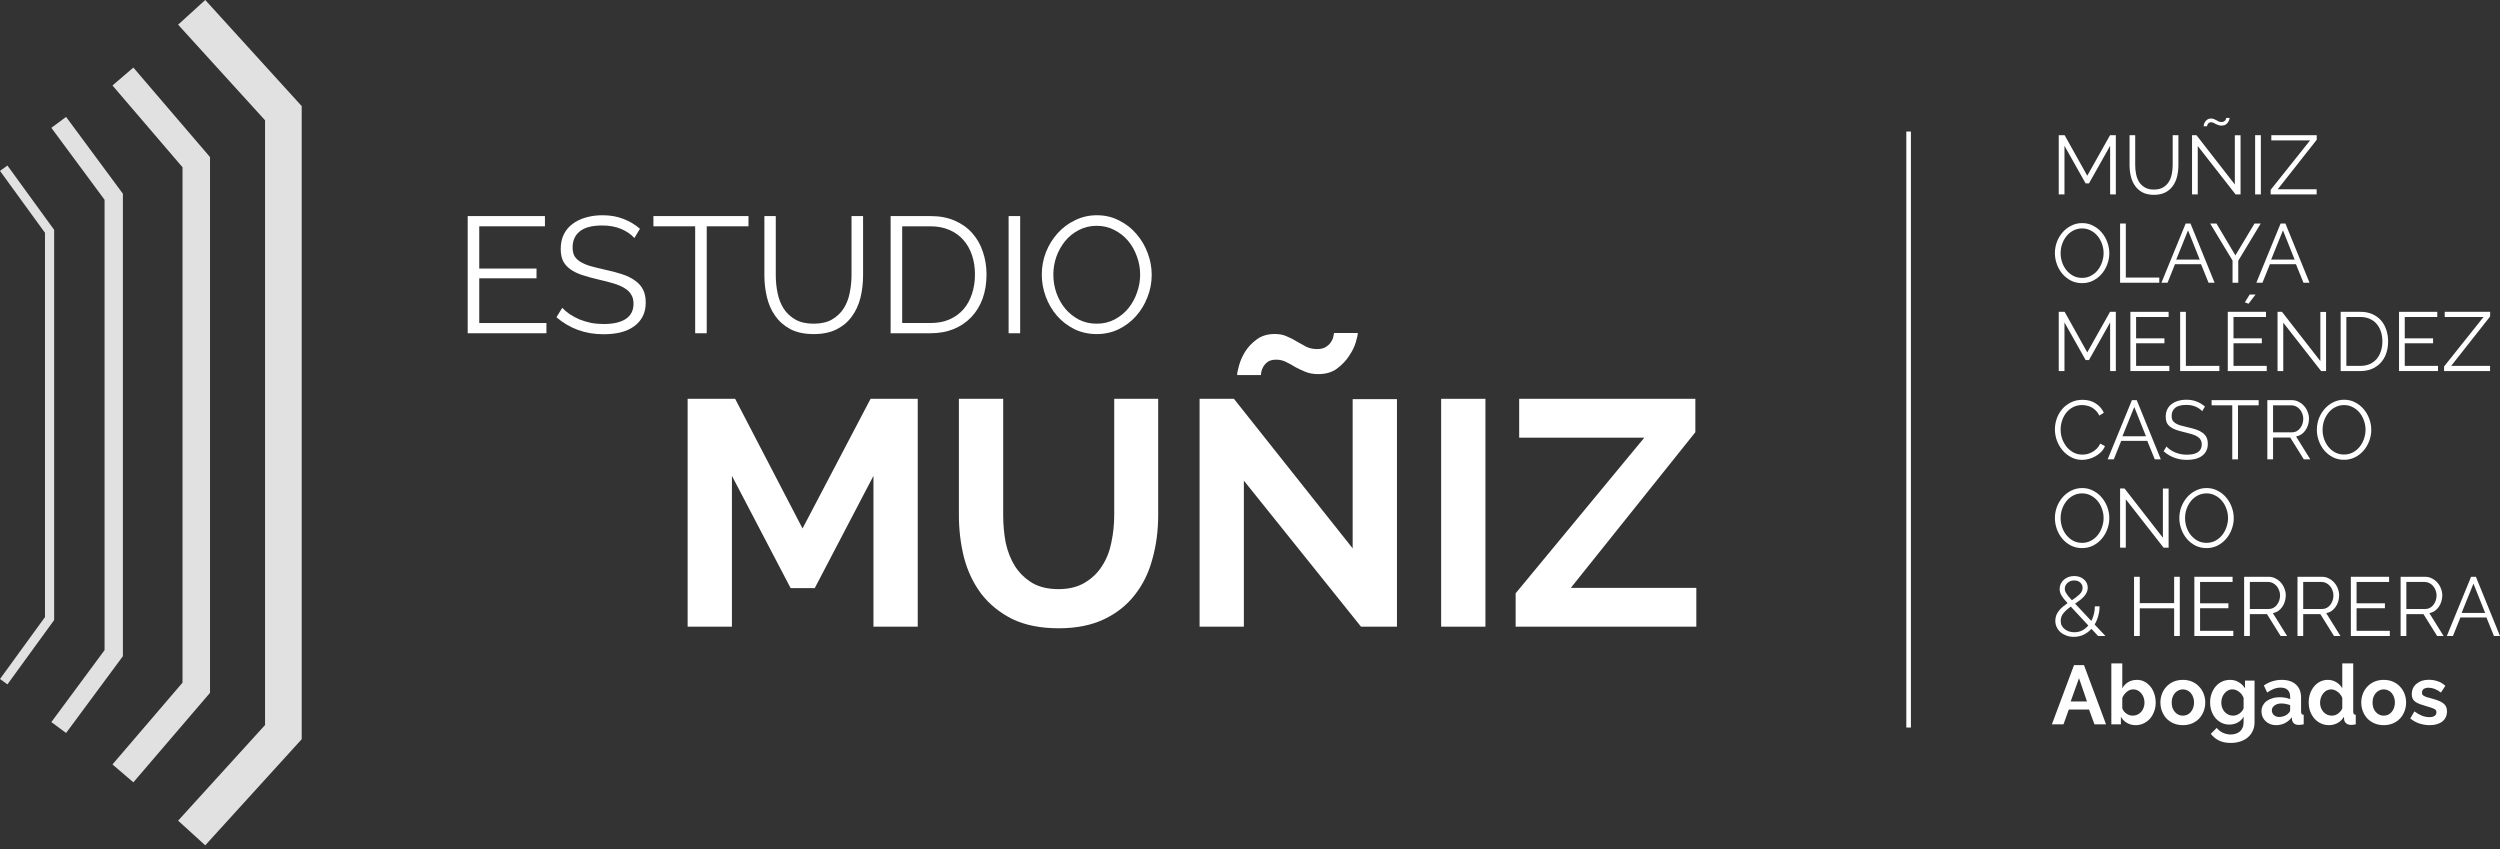 <svg width="212" height="72" viewBox="0 0 212 72" fill="none" xmlns="http://www.w3.org/2000/svg">
<rect x="0" y="0" width="212" height="72" fill="#333333" stroke="none"/>
<path d="M46.337 27.393V28.26H39.661V18.323H46.211V19.191H40.64V22.774H45.497V23.6H40.64V27.393H46.337Z" fill="white"/>
<path d="M53.793 20.185C53.513 19.867 53.139 19.611 52.673 19.415C52.206 19.219 51.675 19.121 51.078 19.121C50.2 19.121 49.561 19.289 49.16 19.625C48.759 19.951 48.558 20.399 48.558 20.968C48.558 21.267 48.609 21.514 48.712 21.71C48.824 21.897 48.992 22.06 49.216 22.2C49.44 22.34 49.724 22.461 50.07 22.564C50.424 22.667 50.84 22.769 51.315 22.872C51.847 22.984 52.323 23.11 52.743 23.25C53.172 23.39 53.536 23.567 53.835 23.782C54.133 23.987 54.362 24.239 54.52 24.537C54.679 24.836 54.758 25.209 54.758 25.657C54.758 26.114 54.67 26.511 54.492 26.847C54.315 27.183 54.068 27.463 53.751 27.686C53.434 27.91 53.056 28.078 52.617 28.19C52.178 28.293 51.698 28.344 51.175 28.344C49.636 28.344 48.306 27.864 47.187 26.903L47.676 26.105C47.854 26.292 48.064 26.469 48.306 26.637C48.558 26.805 48.834 26.954 49.132 27.085C49.44 27.206 49.767 27.304 50.112 27.379C50.457 27.444 50.821 27.477 51.203 27.477C51.996 27.477 52.612 27.337 53.051 27.057C53.499 26.767 53.723 26.334 53.723 25.755C53.723 25.447 53.657 25.191 53.527 24.985C53.406 24.771 53.219 24.589 52.967 24.439C52.715 24.281 52.402 24.145 52.029 24.034C51.656 23.922 51.222 23.81 50.728 23.698C50.205 23.576 49.748 23.45 49.356 23.32C48.964 23.189 48.633 23.026 48.362 22.83C48.092 22.634 47.886 22.401 47.746 22.13C47.616 21.85 47.55 21.51 47.55 21.108C47.55 20.651 47.635 20.245 47.802 19.891C47.98 19.527 48.227 19.228 48.544 18.995C48.861 18.752 49.235 18.57 49.664 18.449C50.093 18.319 50.569 18.253 51.092 18.253C51.754 18.253 52.342 18.356 52.855 18.561C53.377 18.757 53.849 19.037 54.269 19.401L53.793 20.185Z" fill="white"/>
<path d="M63.471 19.191H59.93V28.26H58.951V19.191H55.41V18.323H63.471V19.191Z" fill="white"/>
<path d="M68.991 27.449C69.616 27.449 70.134 27.332 70.544 27.099C70.964 26.856 71.295 26.544 71.538 26.161C71.79 25.769 71.963 25.326 72.056 24.831C72.158 24.337 72.21 23.838 72.21 23.334V18.323H73.189V23.334C73.189 24.006 73.115 24.645 72.966 25.251C72.816 25.848 72.574 26.375 72.238 26.833C71.911 27.29 71.482 27.654 70.95 27.924C70.418 28.195 69.77 28.33 69.005 28.33C68.221 28.33 67.558 28.19 67.017 27.91C66.485 27.621 66.056 27.243 65.73 26.777C65.403 26.31 65.17 25.778 65.03 25.181C64.89 24.584 64.82 23.968 64.82 23.334V18.323H65.786V23.334C65.786 23.856 65.837 24.365 65.94 24.859C66.042 25.354 66.215 25.792 66.457 26.175C66.709 26.558 67.041 26.865 67.451 27.099C67.862 27.332 68.375 27.449 68.991 27.449Z" fill="white"/>
<path d="M75.525 28.26V18.323H78.898C79.691 18.323 80.382 18.454 80.969 18.715C81.567 18.976 82.061 19.331 82.453 19.779C82.854 20.227 83.153 20.754 83.349 21.36C83.554 21.957 83.657 22.597 83.657 23.278C83.657 24.034 83.545 24.719 83.321 25.335C83.097 25.942 82.775 26.464 82.355 26.903C81.945 27.332 81.445 27.668 80.858 27.91C80.279 28.144 79.626 28.26 78.898 28.26H75.525ZM82.677 23.278C82.677 22.681 82.593 22.135 82.425 21.64C82.257 21.136 82.01 20.703 81.683 20.339C81.366 19.975 80.974 19.695 80.508 19.499C80.041 19.294 79.505 19.191 78.898 19.191H76.505V27.393H78.898C79.514 27.393 80.055 27.29 80.522 27.085C80.998 26.87 81.394 26.581 81.711 26.217C82.029 25.844 82.266 25.41 82.425 24.915C82.593 24.412 82.677 23.866 82.677 23.278Z" fill="white"/>
<path d="M85.53 28.26V18.323H86.51V28.26H85.53Z" fill="white"/>
<path d="M93.004 28.33C92.314 28.33 91.68 28.19 91.101 27.91C90.532 27.621 90.042 27.243 89.632 26.777C89.221 26.301 88.904 25.76 88.68 25.153C88.456 24.547 88.344 23.926 88.344 23.292C88.344 22.629 88.46 21.995 88.694 21.388C88.936 20.782 89.268 20.245 89.688 19.779C90.107 19.312 90.602 18.944 91.171 18.673C91.74 18.393 92.356 18.253 93.019 18.253C93.709 18.253 94.339 18.402 94.908 18.701C95.486 18.99 95.976 19.373 96.377 19.849C96.788 20.325 97.105 20.866 97.329 21.472C97.553 22.07 97.665 22.681 97.665 23.306C97.665 23.968 97.544 24.603 97.301 25.209C97.068 25.816 96.741 26.352 96.322 26.819C95.911 27.276 95.421 27.645 94.852 27.924C94.283 28.195 93.667 28.33 93.004 28.33ZM89.324 23.292C89.324 23.833 89.412 24.355 89.59 24.859C89.767 25.354 90.019 25.797 90.345 26.189C90.672 26.572 91.059 26.879 91.507 27.113C91.955 27.337 92.454 27.449 93.004 27.449C93.564 27.449 94.073 27.327 94.53 27.085C94.987 26.842 95.374 26.525 95.692 26.133C96.009 25.741 96.251 25.298 96.419 24.803C96.597 24.309 96.685 23.805 96.685 23.292C96.685 22.751 96.592 22.233 96.406 21.738C96.228 21.234 95.976 20.791 95.65 20.409C95.323 20.026 94.936 19.723 94.488 19.499C94.04 19.266 93.546 19.149 93.004 19.149C92.445 19.149 91.936 19.27 91.479 19.513C91.022 19.746 90.635 20.059 90.317 20.451C90 20.843 89.753 21.286 89.576 21.78C89.407 22.275 89.324 22.779 89.324 23.292Z" fill="white"/>
<path d="M178.939 16.486V12.363L177.145 15.553H176.861L175.067 12.363V16.486H174.582V11.464H175.081L176.999 14.902L178.932 11.464H179.423V16.486H178.939Z" fill="white"/>
<path d="M182.651 16.076C182.96 16.076 183.217 16.017 183.42 15.899C183.628 15.777 183.792 15.619 183.912 15.425C184.036 15.227 184.122 15.003 184.168 14.753C184.219 14.503 184.244 14.251 184.244 13.996V11.464H184.729V13.996C184.729 14.336 184.692 14.659 184.618 14.966C184.544 15.267 184.424 15.534 184.258 15.765C184.096 15.996 183.884 16.18 183.621 16.317C183.357 16.453 183.037 16.522 182.658 16.522C182.27 16.522 181.942 16.451 181.674 16.309C181.411 16.163 181.199 15.972 181.037 15.736C180.875 15.501 180.76 15.232 180.691 14.93C180.621 14.628 180.587 14.317 180.587 13.996V11.464H181.065V13.996C181.065 14.261 181.09 14.518 181.141 14.767C181.192 15.017 181.277 15.239 181.397 15.432C181.522 15.626 181.686 15.781 181.889 15.899C182.092 16.017 182.346 16.076 182.651 16.076Z" fill="white"/>
<path d="M186.37 12.384V16.486H185.885V11.464H186.259L189.514 15.645V11.471H189.999V16.486H189.577L186.37 12.384ZM188.392 10.651C188.286 10.651 188.194 10.637 188.115 10.608C188.041 10.58 187.97 10.549 187.9 10.516C187.836 10.479 187.771 10.446 187.707 10.417C187.647 10.384 187.58 10.368 187.506 10.368C187.427 10.368 187.365 10.384 187.319 10.417C187.277 10.45 187.242 10.488 187.215 10.53C187.192 10.568 187.175 10.606 187.166 10.644C187.162 10.677 187.159 10.698 187.159 10.707H186.868C186.868 10.684 186.875 10.637 186.889 10.566C186.908 10.49 186.94 10.415 186.986 10.339C187.032 10.264 187.097 10.198 187.18 10.142C187.263 10.08 187.369 10.05 187.499 10.05C187.596 10.05 187.679 10.066 187.748 10.099C187.822 10.127 187.891 10.16 187.956 10.198C188.021 10.236 188.085 10.271 188.15 10.304C188.219 10.332 188.298 10.347 188.385 10.347C188.473 10.347 188.542 10.33 188.593 10.297C188.649 10.264 188.69 10.226 188.718 10.184C188.746 10.142 188.762 10.104 188.766 10.071C188.776 10.033 188.78 10.009 188.78 10H189.071C189.071 10.024 189.062 10.071 189.043 10.142C189.025 10.212 188.99 10.285 188.939 10.361C188.893 10.436 188.824 10.505 188.732 10.566C188.644 10.623 188.531 10.651 188.392 10.651Z" fill="white"/>
<path d="M191.235 16.486V11.464H191.72V16.486H191.235Z" fill="white"/>
<path d="M192.552 16.097L195.897 11.903H192.607V11.464H196.458V11.853L193.154 16.048H196.451V16.486H192.552V16.097Z" fill="white"/>
<path d="M176.563 24.011C176.221 24.011 175.907 23.94 175.621 23.799C175.339 23.653 175.097 23.462 174.894 23.226C174.69 22.985 174.533 22.712 174.423 22.405C174.312 22.099 174.256 21.785 174.256 21.465C174.256 21.13 174.314 20.809 174.429 20.503C174.55 20.196 174.713 19.925 174.921 19.689C175.129 19.453 175.374 19.267 175.655 19.13C175.937 18.989 176.242 18.918 176.57 18.918C176.911 18.918 177.223 18.994 177.505 19.145C177.791 19.291 178.034 19.484 178.232 19.725C178.435 19.965 178.592 20.239 178.703 20.545C178.814 20.847 178.869 21.156 178.869 21.472C178.869 21.806 178.809 22.127 178.689 22.434C178.574 22.74 178.412 23.011 178.204 23.247C178.001 23.478 177.759 23.664 177.477 23.806C177.195 23.943 176.891 24.011 176.563 24.011ZM174.741 21.465C174.741 21.738 174.785 22.002 174.873 22.257C174.96 22.507 175.085 22.731 175.247 22.929C175.408 23.122 175.6 23.278 175.822 23.396C176.043 23.509 176.29 23.565 176.563 23.565C176.84 23.565 177.092 23.504 177.318 23.381C177.544 23.259 177.736 23.099 177.893 22.901C178.05 22.702 178.17 22.479 178.253 22.229C178.341 21.979 178.385 21.724 178.385 21.465C178.385 21.191 178.338 20.929 178.246 20.68C178.158 20.425 178.034 20.201 177.872 20.008C177.71 19.814 177.519 19.661 177.297 19.548C177.075 19.43 176.831 19.371 176.563 19.371C176.286 19.371 176.034 19.432 175.808 19.555C175.582 19.673 175.39 19.831 175.233 20.029C175.076 20.227 174.954 20.451 174.866 20.701C174.783 20.951 174.741 21.205 174.741 21.465Z" fill="white"/>
<path d="M179.784 23.976V18.954H180.268V23.537H183.108V23.976H179.784Z" fill="white"/>
<path d="M185.346 18.954H185.754L187.798 23.976H187.285L186.648 22.405H184.438L183.808 23.976H183.288L185.346 18.954ZM186.537 22.016L185.546 19.534L184.542 22.016H186.537Z" fill="white"/>
<path d="M187.955 18.954L189.562 21.656L191.183 18.954H191.71L189.805 22.108V23.976H189.32V22.094L187.422 18.954H187.955Z" fill="white"/>
<path d="M193.395 18.954H193.804L195.847 23.976H195.334L194.697 22.405H192.488L191.857 23.976H191.338L193.395 18.954ZM194.586 22.016L193.596 19.534L192.592 22.016H194.586Z" fill="white"/>
<path d="M178.939 31.465V27.341L177.145 30.531H176.861L175.067 27.341V31.465H174.582V26.443H175.081L176.999 29.881L178.932 26.443H179.423V31.465H178.939Z" fill="white"/>
<path d="M183.96 31.026V31.465H180.656V26.443H183.898V26.881H181.141V28.692H183.544V29.11H181.141V31.026H183.96Z" fill="white"/>
<path d="M184.877 31.465V26.443H185.362V31.026H188.202V31.465H184.877Z" fill="white"/>
<path d="M190.675 25.757L190.363 25.637L190.772 24.979H191.27L190.675 25.757ZM192.219 31.026V31.465H188.915V26.443H192.157V26.881H189.4V28.692H191.804V29.11H189.4V31.026H192.219Z" fill="white"/>
<path d="M193.621 27.363V31.465H193.136V26.443H193.51L196.766 30.623V26.45H197.25V31.465H196.828L193.621 27.363Z" fill="white"/>
<path d="M198.487 31.465V26.443H200.156C200.548 26.443 200.89 26.509 201.181 26.641C201.477 26.773 201.721 26.952 201.915 27.179C202.114 27.405 202.262 27.671 202.359 27.978C202.46 28.28 202.511 28.603 202.511 28.947C202.511 29.329 202.456 29.675 202.345 29.987C202.234 30.293 202.075 30.557 201.867 30.779C201.664 30.996 201.417 31.166 201.126 31.288C200.839 31.406 200.516 31.465 200.156 31.465H198.487ZM202.026 28.947C202.026 28.645 201.985 28.369 201.901 28.119C201.818 27.865 201.696 27.645 201.534 27.462C201.377 27.278 201.183 27.136 200.952 27.037C200.722 26.933 200.456 26.881 200.156 26.881H198.971V31.026H200.156C200.461 31.026 200.728 30.975 200.959 30.871C201.195 30.762 201.391 30.616 201.548 30.432C201.705 30.244 201.823 30.024 201.901 29.774C201.985 29.52 202.026 29.244 202.026 28.947Z" fill="white"/>
<path d="M206.742 31.026V31.465H203.438V26.443H206.68V26.881H203.923V28.692H206.326V29.11H203.923V31.026H206.742Z" fill="white"/>
<path d="M207.257 31.076L210.603 26.881H207.313V26.443H211.164V26.832L207.86 31.026H211.157V31.465H207.257V31.076Z" fill="white"/>
<path d="M174.256 36.408C174.256 36.106 174.307 35.807 174.409 35.51C174.515 35.208 174.667 34.939 174.866 34.703C175.064 34.468 175.309 34.277 175.6 34.13C175.891 33.98 176.221 33.904 176.591 33.904C177.029 33.904 177.403 34.005 177.713 34.208C178.027 34.411 178.258 34.675 178.405 35.001L178.024 35.241C177.946 35.076 177.849 34.937 177.733 34.824C177.623 34.71 177.503 34.618 177.373 34.548C177.244 34.477 177.11 34.428 176.971 34.399C176.833 34.366 176.697 34.35 176.563 34.35C176.267 34.35 176.006 34.411 175.78 34.534C175.554 34.656 175.362 34.816 175.205 35.015C175.053 35.213 174.937 35.437 174.859 35.687C174.78 35.932 174.741 36.182 174.741 36.436C174.741 36.715 174.787 36.981 174.88 37.236C174.977 37.49 175.106 37.717 175.268 37.915C175.434 38.108 175.628 38.264 175.849 38.382C176.076 38.495 176.32 38.551 176.584 38.551C176.722 38.551 176.863 38.535 177.006 38.502C177.154 38.464 177.295 38.407 177.429 38.332C177.567 38.252 177.694 38.155 177.81 38.042C177.925 37.924 178.022 37.783 178.101 37.618L178.502 37.83C178.424 38.018 178.313 38.186 178.17 38.332C178.027 38.474 177.867 38.594 177.692 38.693C177.516 38.792 177.329 38.867 177.131 38.919C176.937 38.971 176.745 38.997 176.556 38.997C176.219 38.997 175.909 38.921 175.628 38.77C175.346 38.62 175.104 38.424 174.9 38.184C174.697 37.938 174.538 37.662 174.423 37.356C174.312 37.045 174.256 36.729 174.256 36.408Z" fill="white"/>
<path d="M180.787 33.932H181.195L183.239 38.954H182.726L182.089 37.384H179.879L179.249 38.954H178.729L180.787 33.932ZM181.978 36.995L180.987 34.512L179.983 36.995H181.978Z" fill="white"/>
<path d="M186.744 34.873C186.605 34.713 186.42 34.583 186.19 34.484C185.959 34.385 185.695 34.336 185.4 34.336C184.966 34.336 184.65 34.42 184.451 34.59C184.252 34.755 184.153 34.982 184.153 35.269C184.153 35.42 184.178 35.545 184.229 35.644C184.285 35.738 184.368 35.821 184.479 35.892C184.589 35.962 184.73 36.024 184.901 36.076C185.077 36.127 185.282 36.179 185.518 36.231C185.781 36.288 186.016 36.352 186.224 36.422C186.437 36.493 186.617 36.583 186.764 36.691C186.912 36.795 187.025 36.922 187.104 37.073C187.182 37.224 187.222 37.413 187.222 37.639C187.222 37.87 187.178 38.07 187.09 38.24C187.002 38.41 186.88 38.551 186.723 38.664C186.566 38.778 186.379 38.862 186.162 38.919C185.945 38.971 185.707 38.997 185.448 38.997C184.686 38.997 184.028 38.754 183.474 38.268L183.717 37.865C183.804 37.959 183.908 38.049 184.028 38.134C184.153 38.219 184.289 38.294 184.437 38.36C184.589 38.422 184.751 38.471 184.922 38.509C185.093 38.542 185.273 38.558 185.462 38.558C185.855 38.558 186.159 38.488 186.377 38.346C186.598 38.2 186.709 37.981 186.709 37.688C186.709 37.533 186.677 37.403 186.612 37.299C186.552 37.191 186.46 37.099 186.335 37.023C186.21 36.943 186.056 36.875 185.871 36.818C185.686 36.762 185.471 36.705 185.227 36.648C184.968 36.587 184.742 36.524 184.548 36.458C184.354 36.392 184.19 36.309 184.056 36.21C183.922 36.111 183.821 35.993 183.751 35.856C183.687 35.715 183.654 35.543 183.654 35.34C183.654 35.109 183.696 34.904 183.779 34.725C183.867 34.541 183.989 34.39 184.146 34.272C184.303 34.149 184.488 34.057 184.7 33.996C184.913 33.93 185.148 33.897 185.407 33.897C185.735 33.897 186.026 33.949 186.28 34.053C186.538 34.152 186.771 34.293 186.979 34.477L186.744 34.873Z" fill="white"/>
<path d="M191.534 34.371H189.781V38.954H189.296V34.371H187.544V33.932H191.534V34.371Z" fill="white"/>
<path d="M192.27 38.954V33.932H194.348C194.561 33.932 194.755 33.98 194.93 34.074C195.11 34.163 195.265 34.284 195.394 34.435C195.523 34.581 195.623 34.748 195.692 34.937C195.766 35.125 195.803 35.316 195.803 35.51C195.803 35.694 195.775 35.87 195.72 36.04C195.669 36.205 195.595 36.356 195.498 36.493C195.406 36.625 195.293 36.738 195.159 36.832C195.025 36.922 194.875 36.983 194.708 37.016L195.914 38.954H195.366L194.21 37.101H192.755V38.954H192.27ZM192.755 36.663H194.362C194.505 36.663 194.635 36.632 194.75 36.571C194.87 36.505 194.972 36.417 195.055 36.309C195.138 36.201 195.203 36.078 195.249 35.941C195.295 35.804 195.318 35.661 195.318 35.51C195.318 35.359 195.29 35.215 195.235 35.078C195.184 34.937 195.112 34.814 195.02 34.71C194.932 34.607 194.826 34.524 194.701 34.463C194.581 34.402 194.454 34.371 194.321 34.371H192.755V36.663Z" fill="white"/>
<path d="M198.777 38.99C198.435 38.99 198.121 38.919 197.835 38.778C197.553 38.631 197.31 38.44 197.107 38.205C196.904 37.964 196.747 37.691 196.636 37.384C196.525 37.078 196.47 36.764 196.47 36.443C196.47 36.109 196.528 35.788 196.643 35.481C196.763 35.175 196.927 34.904 197.135 34.668C197.343 34.432 197.587 34.246 197.869 34.109C198.151 33.968 198.456 33.897 198.783 33.897C199.125 33.897 199.437 33.972 199.719 34.123C200.005 34.27 200.247 34.463 200.446 34.703C200.649 34.944 200.806 35.217 200.917 35.524C201.028 35.826 201.083 36.135 201.083 36.45C201.083 36.785 201.023 37.106 200.903 37.413C200.788 37.719 200.626 37.99 200.418 38.226C200.215 38.457 199.973 38.643 199.691 38.785C199.409 38.921 199.104 38.99 198.777 38.99ZM196.955 36.443C196.955 36.717 196.999 36.981 197.086 37.236C197.174 37.486 197.299 37.709 197.46 37.908C197.622 38.101 197.814 38.257 198.035 38.374C198.257 38.488 198.504 38.544 198.777 38.544C199.054 38.544 199.305 38.483 199.532 38.36C199.758 38.238 199.949 38.077 200.106 37.879C200.263 37.681 200.384 37.457 200.467 37.207C200.554 36.957 200.598 36.703 200.598 36.443C200.598 36.17 200.552 35.908 200.46 35.658C200.372 35.404 200.247 35.18 200.086 34.986C199.924 34.793 199.732 34.64 199.511 34.526C199.289 34.409 199.044 34.35 198.777 34.35C198.499 34.35 198.248 34.411 198.022 34.534C197.795 34.651 197.604 34.809 197.447 35.008C197.29 35.206 197.167 35.43 197.08 35.679C196.996 35.929 196.955 36.184 196.955 36.443Z" fill="white"/>
<path d="M176.563 46.479C176.221 46.479 175.907 46.408 175.621 46.267C175.339 46.121 175.097 45.93 174.894 45.694C174.69 45.454 174.533 45.18 174.423 44.874C174.312 44.567 174.256 44.254 174.256 43.933C174.256 43.598 174.314 43.277 174.429 42.971C174.55 42.664 174.713 42.393 174.921 42.157C175.129 41.922 175.374 41.735 175.655 41.599C175.937 41.457 176.242 41.386 176.57 41.386C176.911 41.386 177.223 41.462 177.505 41.613C177.791 41.759 178.034 41.952 178.232 42.193C178.435 42.433 178.592 42.707 178.703 43.013C178.814 43.315 178.869 43.624 178.869 43.94C178.869 44.275 178.809 44.595 178.689 44.902C178.574 45.208 178.412 45.48 178.204 45.715C178.001 45.946 177.759 46.133 177.477 46.274C177.195 46.411 176.891 46.479 176.563 46.479ZM174.741 43.933C174.741 44.206 174.785 44.47 174.873 44.725C174.96 44.975 175.085 45.199 175.247 45.397C175.408 45.59 175.6 45.746 175.822 45.864C176.043 45.977 176.29 46.034 176.563 46.034C176.84 46.034 177.092 45.972 177.318 45.85C177.544 45.727 177.736 45.567 177.893 45.369C178.05 45.171 178.17 44.947 178.253 44.697C178.341 44.447 178.385 44.192 178.385 43.933C178.385 43.659 178.338 43.398 178.246 43.148C178.158 42.893 178.034 42.669 177.872 42.476C177.71 42.282 177.519 42.129 177.297 42.016C177.075 41.898 176.831 41.839 176.563 41.839C176.286 41.839 176.034 41.9 175.808 42.023C175.582 42.141 175.39 42.299 175.233 42.497C175.076 42.695 174.954 42.919 174.866 43.169C174.783 43.419 174.741 43.673 174.741 43.933Z" fill="white"/>
<path d="M180.268 42.341V46.444H179.784V41.422H180.158L183.413 45.602V41.429H183.898V46.444H183.475L180.268 42.341Z" fill="white"/>
<path d="M187.115 46.479C186.773 46.479 186.459 46.408 186.173 46.267C185.891 46.121 185.649 45.93 185.446 45.694C185.243 45.454 185.086 45.18 184.975 44.874C184.864 44.567 184.808 44.254 184.808 43.933C184.808 43.598 184.866 43.277 184.982 42.971C185.102 42.664 185.266 42.393 185.473 42.157C185.681 41.922 185.926 41.735 186.208 41.599C186.489 41.457 186.794 41.386 187.122 41.386C187.464 41.386 187.775 41.462 188.057 41.613C188.343 41.759 188.586 41.952 188.784 42.193C188.987 42.433 189.144 42.707 189.255 43.013C189.366 43.315 189.422 43.624 189.422 43.94C189.422 44.275 189.362 44.595 189.241 44.902C189.126 45.208 188.964 45.48 188.757 45.715C188.553 45.946 188.311 46.133 188.029 46.274C187.748 46.411 187.443 46.479 187.115 46.479ZM185.293 43.933C185.293 44.206 185.337 44.47 185.425 44.725C185.513 44.975 185.637 45.199 185.799 45.397C185.961 45.59 186.152 45.746 186.374 45.864C186.596 45.977 186.843 46.034 187.115 46.034C187.392 46.034 187.644 45.972 187.87 45.85C188.096 45.727 188.288 45.567 188.445 45.369C188.602 45.171 188.722 44.947 188.805 44.697C188.893 44.447 188.937 44.192 188.937 43.933C188.937 43.659 188.891 43.398 188.798 43.148C188.71 42.893 188.586 42.669 188.424 42.476C188.263 42.282 188.071 42.129 187.849 42.016C187.628 41.898 187.383 41.839 187.115 41.839C186.838 41.839 186.586 41.9 186.36 42.023C186.134 42.141 185.942 42.299 185.785 42.497C185.628 42.695 185.506 42.919 185.418 43.169C185.335 43.419 185.293 43.673 185.293 43.933Z" fill="white"/>
<path d="M177.92 53.933L177.352 53.325C177.159 53.537 176.935 53.705 176.681 53.827C176.431 53.945 176.159 54.004 175.863 54.004C175.646 54.004 175.441 53.971 175.247 53.905C175.057 53.839 174.891 53.747 174.748 53.629C174.61 53.507 174.499 53.363 174.416 53.198C174.332 53.028 174.291 52.842 174.291 52.639C174.291 52.469 174.319 52.313 174.374 52.172C174.429 52.031 174.506 51.901 174.603 51.783C174.7 51.66 174.81 51.547 174.935 51.443C175.06 51.34 175.191 51.241 175.33 51.146C175.205 51.01 175.099 50.887 175.011 50.779C174.928 50.67 174.859 50.571 174.803 50.481C174.753 50.387 174.716 50.298 174.693 50.213C174.67 50.128 174.658 50.041 174.658 49.951C174.658 49.795 174.688 49.651 174.748 49.52C174.813 49.383 174.9 49.265 175.011 49.166C175.122 49.067 175.251 48.989 175.399 48.932C175.552 48.876 175.715 48.847 175.891 48.847C176.053 48.847 176.203 48.871 176.341 48.918C176.48 48.965 176.6 49.034 176.701 49.123C176.808 49.208 176.891 49.312 176.951 49.435C177.011 49.557 177.041 49.692 177.041 49.838C177.041 49.984 177.011 50.118 176.951 50.241C176.895 50.359 176.819 50.472 176.722 50.581C176.625 50.689 176.512 50.793 176.383 50.892C176.253 50.991 176.115 51.09 175.967 51.189L177.346 52.66C177.438 52.481 177.509 52.288 177.56 52.08C177.616 51.868 177.643 51.646 177.643 51.415H178.045C178.04 51.708 178.001 51.983 177.927 52.243C177.858 52.502 177.757 52.74 177.623 52.957L178.544 53.933H177.92ZM175.912 53.615C176.147 53.615 176.364 53.565 176.563 53.466C176.761 53.363 176.937 53.221 177.089 53.042L175.6 51.436C175.355 51.611 175.152 51.795 174.99 51.988C174.829 52.177 174.748 52.398 174.748 52.653C174.748 52.809 174.78 52.948 174.845 53.07C174.914 53.188 175.004 53.29 175.115 53.374C175.226 53.455 175.351 53.516 175.489 53.558C175.628 53.596 175.769 53.615 175.912 53.615ZM175.094 49.937C175.094 49.993 175.101 50.05 175.115 50.107C175.134 50.163 175.166 50.229 175.212 50.305C175.258 50.375 175.318 50.46 175.392 50.559C175.471 50.654 175.572 50.767 175.697 50.899C175.965 50.72 176.182 50.552 176.348 50.397C176.519 50.236 176.604 50.055 176.604 49.852C176.604 49.668 176.537 49.517 176.404 49.399C176.27 49.281 176.099 49.222 175.891 49.222C175.776 49.222 175.669 49.241 175.572 49.279C175.475 49.317 175.39 49.369 175.316 49.435C175.247 49.501 175.191 49.576 175.15 49.661C175.113 49.746 175.094 49.838 175.094 49.937Z" fill="white"/>
<path d="M184.846 48.911V53.933H184.368V51.585H181.452V53.933H180.967V48.911H181.452V51.146H184.368V48.911H184.846Z" fill="white"/>
<path d="M189.385 53.495V53.933H186.081V48.911H189.323V49.35H186.566V51.16H188.969V51.578H186.566V53.495H189.385Z" fill="white"/>
<path d="M190.302 53.933V48.911H192.38C192.592 48.911 192.786 48.958 192.962 49.053C193.142 49.142 193.296 49.263 193.426 49.413C193.555 49.56 193.654 49.727 193.724 49.916C193.797 50.104 193.834 50.295 193.834 50.489C193.834 50.672 193.807 50.849 193.751 51.019C193.701 51.184 193.627 51.335 193.53 51.472C193.437 51.604 193.324 51.717 193.19 51.811C193.056 51.901 192.906 51.962 192.74 51.995L193.945 53.933H193.398L192.241 52.08H190.787V53.933H190.302ZM190.787 51.642H192.394C192.537 51.642 192.666 51.611 192.782 51.55C192.902 51.483 193.003 51.396 193.086 51.288C193.169 51.179 193.234 51.057 193.28 50.92C193.326 50.783 193.35 50.639 193.35 50.489C193.35 50.338 193.322 50.194 193.266 50.057C193.216 49.916 193.144 49.793 193.052 49.689C192.964 49.586 192.858 49.503 192.733 49.442C192.613 49.38 192.486 49.35 192.352 49.35H190.787V51.642Z" fill="white"/>
<path d="M194.827 53.933V48.911H196.905C197.118 48.911 197.311 48.958 197.487 49.053C197.667 49.142 197.822 49.263 197.951 49.413C198.08 49.56 198.18 49.727 198.249 49.916C198.323 50.104 198.36 50.295 198.36 50.489C198.36 50.672 198.332 50.849 198.277 51.019C198.226 51.184 198.152 51.335 198.055 51.472C197.963 51.604 197.849 51.717 197.716 51.811C197.582 51.901 197.432 51.962 197.265 51.995L198.471 53.933H197.923L196.767 52.08H195.312V53.933H194.827ZM195.312 51.642H196.919C197.062 51.642 197.191 51.611 197.307 51.55C197.427 51.483 197.529 51.396 197.612 51.288C197.695 51.179 197.759 51.057 197.806 50.92C197.852 50.783 197.875 50.639 197.875 50.489C197.875 50.338 197.847 50.194 197.792 50.057C197.741 49.916 197.669 49.793 197.577 49.689C197.489 49.586 197.383 49.503 197.258 49.442C197.138 49.38 197.011 49.35 196.877 49.35H195.312V51.642Z" fill="white"/>
<path d="M202.656 53.495V53.933H199.352V48.911H202.594V49.35H199.837V51.16H202.241V51.578H199.837V53.495H202.656Z" fill="white"/>
<path d="M203.573 53.933V48.911H205.651C205.864 48.911 206.058 48.958 206.233 49.053C206.413 49.142 206.568 49.263 206.697 49.413C206.826 49.56 206.926 49.727 206.995 49.916C207.069 50.104 207.106 50.295 207.106 50.489C207.106 50.672 207.078 50.849 207.023 51.019C206.972 51.184 206.898 51.335 206.801 51.472C206.709 51.604 206.596 51.717 206.462 51.811C206.328 51.901 206.178 51.962 206.011 51.995L207.217 53.933H206.669L205.513 52.08H204.058V53.933H203.573ZM204.058 51.642H205.665C205.808 51.642 205.938 51.611 206.053 51.55C206.173 51.483 206.275 51.396 206.358 51.288C206.441 51.179 206.506 51.057 206.552 50.92C206.598 50.783 206.621 50.639 206.621 50.489C206.621 50.338 206.593 50.194 206.538 50.057C206.487 49.916 206.415 49.793 206.323 49.689C206.235 49.586 206.129 49.503 206.005 49.442C205.884 49.38 205.757 49.35 205.624 49.35H204.058V51.642Z" fill="white"/>
<path d="M209.548 48.911H209.957L212 53.933H211.487L210.85 52.363H208.641L208.01 53.933H207.491L209.548 48.911ZM210.739 51.974L209.749 49.491L208.745 51.974H210.739Z" fill="white"/>
<path d="M175.877 56.401H176.722L178.592 61.423H177.609L177.152 60.171H175.434L174.984 61.423H174L175.877 56.401ZM176.978 59.485L176.3 57.511L175.593 59.485H176.978Z" fill="white"/>
<path d="M181.106 61.493C180.829 61.493 180.582 61.43 180.365 61.302C180.148 61.175 179.977 61.001 179.852 60.779V61.423H179.042V56.259H179.97V58.367C180.099 58.141 180.268 57.966 180.475 57.843C180.688 57.716 180.935 57.653 181.217 57.653C181.452 57.653 181.667 57.704 181.861 57.808C182.055 57.912 182.221 58.051 182.359 58.225C182.503 58.4 182.611 58.605 182.685 58.841C182.764 59.077 182.803 59.324 182.803 59.584C182.803 59.852 182.759 60.102 182.671 60.333C182.588 60.564 182.47 60.767 182.318 60.942C182.166 61.111 181.985 61.246 181.778 61.345C181.57 61.444 181.346 61.493 181.106 61.493ZM180.85 60.687C180.997 60.687 181.133 60.659 181.258 60.602C181.383 60.541 181.489 60.461 181.577 60.362C181.665 60.263 181.731 60.147 181.778 60.015C181.828 59.883 181.854 59.742 181.854 59.591C181.854 59.44 181.831 59.296 181.785 59.159C181.738 59.022 181.671 58.902 181.584 58.798C181.501 58.695 181.401 58.612 181.286 58.551C181.17 58.49 181.043 58.459 180.905 58.459C180.697 58.459 180.51 58.53 180.344 58.671C180.182 58.808 180.058 58.978 179.97 59.18V60.065C180.002 60.159 180.048 60.244 180.108 60.319C180.173 60.395 180.245 60.461 180.323 60.517C180.402 60.569 180.487 60.612 180.579 60.645C180.672 60.673 180.762 60.687 180.85 60.687Z" fill="white"/>
<path d="M185.108 61.493C184.812 61.493 184.547 61.441 184.311 61.338C184.076 61.234 183.875 61.095 183.709 60.92C183.547 60.741 183.422 60.536 183.335 60.305C183.247 60.074 183.203 59.831 183.203 59.577C183.203 59.317 183.247 59.072 183.335 58.841C183.422 58.61 183.547 58.407 183.709 58.233C183.875 58.053 184.076 57.912 184.311 57.808C184.547 57.704 184.812 57.653 185.108 57.653C185.403 57.653 185.667 57.704 185.898 57.808C186.133 57.912 186.332 58.053 186.493 58.233C186.659 58.407 186.786 58.61 186.874 58.841C186.962 59.072 187.006 59.317 187.006 59.577C187.006 59.831 186.962 60.074 186.874 60.305C186.786 60.536 186.662 60.741 186.5 60.92C186.339 61.095 186.14 61.234 185.904 61.338C185.669 61.441 185.403 61.493 185.108 61.493ZM184.159 59.577C184.159 59.742 184.182 59.892 184.228 60.029C184.279 60.161 184.346 60.277 184.429 60.376C184.517 60.475 184.618 60.553 184.734 60.609C184.849 60.661 184.974 60.687 185.108 60.687C185.242 60.687 185.366 60.661 185.482 60.609C185.597 60.553 185.697 60.475 185.78 60.376C185.867 60.277 185.934 60.159 185.981 60.022C186.031 59.885 186.057 59.734 186.057 59.569C186.057 59.409 186.031 59.261 185.981 59.124C185.934 58.987 185.867 58.869 185.78 58.77C185.697 58.671 185.597 58.596 185.482 58.544C185.366 58.487 185.242 58.459 185.108 58.459C184.974 58.459 184.849 58.487 184.734 58.544C184.618 58.6 184.517 58.678 184.429 58.777C184.346 58.876 184.279 58.994 184.228 59.131C184.182 59.268 184.159 59.416 184.159 59.577Z" fill="white"/>
<path d="M189.052 61.444C188.807 61.444 188.586 61.394 188.387 61.295C188.189 61.196 188.016 61.062 187.868 60.892C187.725 60.718 187.614 60.517 187.535 60.291C187.457 60.065 187.418 59.824 187.418 59.569C187.418 59.301 187.459 59.051 187.542 58.82C187.625 58.589 187.741 58.386 187.889 58.211C188.036 58.037 188.214 57.9 188.422 57.801C188.63 57.702 188.858 57.653 189.108 57.653C189.389 57.653 189.636 57.719 189.849 57.851C190.061 57.978 190.237 58.15 190.375 58.367V57.716H191.186V61.246C191.186 61.519 191.135 61.764 191.033 61.981C190.932 62.198 190.791 62.382 190.611 62.533C190.435 62.684 190.223 62.8 189.973 62.88C189.729 62.96 189.461 63 189.17 63C188.773 63 188.438 62.932 188.166 62.795C187.898 62.663 187.667 62.474 187.473 62.229L187.979 61.727C188.117 61.901 188.29 62.038 188.498 62.137C188.71 62.236 188.934 62.286 189.17 62.286C189.313 62.286 189.449 62.264 189.579 62.222C189.713 62.184 189.83 62.123 189.932 62.038C190.033 61.953 190.112 61.845 190.167 61.713C190.227 61.581 190.257 61.425 190.257 61.246V60.779C190.137 60.991 189.969 61.156 189.752 61.274C189.535 61.387 189.302 61.444 189.052 61.444ZM189.364 60.687C189.465 60.687 189.562 60.67 189.655 60.638C189.747 60.605 189.833 60.56 189.911 60.503C189.99 60.447 190.059 60.38 190.119 60.305C190.179 60.23 190.225 60.15 190.257 60.065V59.18C190.174 58.964 190.043 58.789 189.863 58.657C189.687 58.525 189.502 58.459 189.308 58.459C189.165 58.459 189.036 58.492 188.921 58.558C188.805 58.619 188.706 58.704 188.623 58.813C188.54 58.916 188.475 59.037 188.429 59.173C188.387 59.31 188.366 59.452 188.366 59.598C188.366 59.749 188.392 59.89 188.443 60.022C188.493 60.154 188.563 60.27 188.65 60.369C188.743 60.468 188.849 60.546 188.969 60.602C189.089 60.659 189.221 60.687 189.364 60.687Z" fill="white"/>
<path d="M193.013 61.493C192.837 61.493 192.673 61.465 192.521 61.408C192.369 61.347 192.237 61.265 192.126 61.161C192.015 61.053 191.928 60.928 191.863 60.786C191.803 60.645 191.773 60.489 191.773 60.319C191.773 60.145 191.81 59.984 191.884 59.838C191.962 59.687 192.068 59.56 192.202 59.456C192.341 59.352 192.505 59.272 192.694 59.216C192.883 59.154 193.091 59.124 193.317 59.124C193.479 59.124 193.636 59.138 193.788 59.166C193.945 59.195 194.084 59.235 194.204 59.286V59.074C194.204 58.829 194.135 58.641 193.996 58.508C193.862 58.376 193.662 58.31 193.394 58.31C193.2 58.31 193.01 58.346 192.826 58.416C192.641 58.487 192.452 58.591 192.258 58.728L191.974 58.127C192.44 57.81 192.943 57.653 193.484 57.653C194.006 57.653 194.41 57.785 194.696 58.049C194.987 58.308 195.132 58.685 195.132 59.18V60.333C195.132 60.432 195.148 60.503 195.181 60.546C195.218 60.588 195.275 60.612 195.354 60.616V61.423C195.197 61.456 195.061 61.472 194.945 61.472C194.77 61.472 194.634 61.432 194.537 61.352C194.444 61.272 194.386 61.166 194.363 61.034L194.343 60.828C194.181 61.045 193.985 61.21 193.754 61.324C193.523 61.437 193.276 61.493 193.013 61.493ZM193.276 60.8C193.433 60.8 193.581 60.772 193.719 60.715C193.862 60.659 193.973 60.583 194.052 60.489C194.153 60.409 194.204 60.319 194.204 60.22V59.796C194.093 59.753 193.973 59.72 193.844 59.697C193.715 59.669 193.59 59.654 193.47 59.654C193.23 59.654 193.033 59.711 192.881 59.824C192.729 59.932 192.653 60.072 192.653 60.241C192.653 60.402 192.713 60.536 192.833 60.645C192.953 60.748 193.1 60.8 193.276 60.8Z" fill="white"/>
<path d="M197.503 61.493C197.253 61.493 197.022 61.444 196.81 61.345C196.598 61.246 196.415 61.109 196.263 60.935C196.11 60.76 195.99 60.557 195.903 60.326C195.819 60.09 195.778 59.838 195.778 59.569C195.778 59.301 195.817 59.051 195.896 58.82C195.979 58.589 196.092 58.386 196.235 58.211C196.378 58.037 196.549 57.9 196.748 57.801C196.946 57.702 197.163 57.653 197.399 57.653C197.667 57.653 197.907 57.719 198.119 57.851C198.336 57.983 198.505 58.155 198.625 58.367V56.259H199.553V60.333C199.553 60.432 199.569 60.503 199.601 60.546C199.634 60.588 199.689 60.612 199.768 60.616V61.423C199.606 61.456 199.474 61.472 199.373 61.472C199.207 61.472 199.07 61.43 198.964 61.345C198.858 61.26 198.798 61.149 198.784 61.012L198.763 60.779C198.629 61.015 198.447 61.194 198.216 61.316C197.99 61.434 197.752 61.493 197.503 61.493ZM197.745 60.687C197.833 60.687 197.923 60.673 198.015 60.645C198.108 60.612 198.193 60.567 198.271 60.51C198.35 60.454 198.419 60.388 198.479 60.312C198.544 60.237 198.592 60.154 198.625 60.065V59.18C198.588 59.077 198.535 58.982 198.465 58.898C198.401 58.808 198.325 58.732 198.237 58.671C198.154 58.605 198.064 58.553 197.967 58.516C197.874 58.478 197.782 58.459 197.69 58.459C197.551 58.459 197.422 58.49 197.302 58.551C197.186 58.612 197.087 58.697 197.004 58.806C196.921 58.909 196.856 59.029 196.81 59.166C196.764 59.303 196.741 59.444 196.741 59.591C196.741 59.746 196.766 59.89 196.817 60.022C196.868 60.154 196.937 60.27 197.025 60.369C197.112 60.468 197.216 60.546 197.336 60.602C197.461 60.659 197.597 60.687 197.745 60.687Z" fill="white"/>
<path d="M202.14 61.493C201.845 61.493 201.579 61.441 201.344 61.338C201.108 61.234 200.907 61.095 200.741 60.92C200.579 60.741 200.455 60.536 200.367 60.305C200.279 60.074 200.235 59.831 200.235 59.577C200.235 59.317 200.279 59.072 200.367 58.841C200.455 58.61 200.579 58.407 200.741 58.233C200.907 58.053 201.108 57.912 201.344 57.808C201.579 57.704 201.845 57.653 202.14 57.653C202.436 57.653 202.699 57.704 202.93 57.808C203.165 57.912 203.364 58.053 203.526 58.233C203.692 58.407 203.819 58.61 203.906 58.841C203.994 59.072 204.038 59.317 204.038 59.577C204.038 59.831 203.994 60.074 203.906 60.305C203.819 60.536 203.694 60.741 203.532 60.92C203.371 61.095 203.172 61.234 202.937 61.338C202.701 61.441 202.436 61.493 202.14 61.493ZM201.191 59.577C201.191 59.742 201.214 59.892 201.261 60.029C201.311 60.161 201.378 60.277 201.461 60.376C201.549 60.475 201.651 60.553 201.766 60.609C201.882 60.661 202.006 60.687 202.14 60.687C202.274 60.687 202.399 60.661 202.514 60.609C202.63 60.553 202.729 60.475 202.812 60.376C202.9 60.277 202.967 60.159 203.013 60.022C203.064 59.885 203.089 59.734 203.089 59.569C203.089 59.409 203.064 59.261 203.013 59.124C202.967 58.987 202.9 58.869 202.812 58.77C202.729 58.671 202.63 58.596 202.514 58.544C202.399 58.487 202.274 58.459 202.14 58.459C202.006 58.459 201.882 58.487 201.766 58.544C201.651 58.6 201.549 58.678 201.461 58.777C201.378 58.876 201.311 58.994 201.261 59.131C201.214 59.268 201.191 59.416 201.191 59.577Z" fill="white"/>
<path d="M206.036 61.493C205.731 61.493 205.433 61.444 205.142 61.345C204.852 61.246 204.602 61.104 204.394 60.92L204.741 60.326C204.962 60.487 205.177 60.609 205.385 60.694C205.597 60.774 205.807 60.814 206.015 60.814C206.2 60.814 206.345 60.779 206.452 60.708C206.558 60.638 206.611 60.536 206.611 60.404C206.611 60.272 206.549 60.175 206.424 60.114C206.299 60.053 206.096 59.982 205.814 59.902C205.579 59.836 205.378 59.772 205.212 59.711C205.046 59.65 204.912 59.581 204.81 59.506C204.708 59.426 204.635 59.336 204.588 59.237C204.542 59.133 204.519 59.011 204.519 58.869C204.519 58.681 204.554 58.511 204.623 58.36C204.697 58.209 204.798 58.082 204.928 57.978C205.057 57.87 205.207 57.787 205.378 57.73C205.553 57.674 205.743 57.645 205.946 57.645C206.218 57.645 206.472 57.686 206.708 57.766C206.948 57.846 207.167 57.976 207.366 58.155L206.992 58.728C206.807 58.586 206.627 58.483 206.452 58.416C206.281 58.35 206.11 58.318 205.939 58.318C205.782 58.318 205.65 58.35 205.544 58.416C205.438 58.483 205.385 58.589 205.385 58.735C205.385 58.801 205.396 58.855 205.42 58.898C205.447 58.94 205.489 58.978 205.544 59.011C205.6 59.044 205.671 59.077 205.759 59.11C205.851 59.138 205.964 59.169 206.098 59.202C206.348 59.268 206.56 59.334 206.736 59.4C206.916 59.466 207.061 59.541 207.172 59.626C207.287 59.711 207.371 59.81 207.421 59.923C207.477 60.032 207.504 60.164 207.504 60.319C207.504 60.682 207.373 60.97 207.11 61.182C206.846 61.39 206.489 61.493 206.036 61.493Z" fill="white"/>
<path fill-rule="evenodd" clip-rule="evenodd" d="M162.045 61.695L162.045 11.154L161.656 11.154L161.656 61.695L162.045 61.695Z" fill="white"/>
<g opacity="0.85">
<path fill-rule="evenodd" clip-rule="evenodd" d="M22.475 10.2L15.104 2.092L17.405 0L25.585 8.998V62.685L17.405 71.683L15.104 69.591L22.475 61.483V10.2Z" fill="white"/>
<path fill-rule="evenodd" clip-rule="evenodd" d="M15.477 14.183L9.537 7.248L11.309 5.73L17.81 13.321V58.751L11.309 66.341L9.537 64.824L15.477 57.889V14.183Z" fill="white"/>
<path fill-rule="evenodd" clip-rule="evenodd" d="M8.867 16.94L4.354 10.839L5.604 9.914L10.422 16.428V55.644L5.604 62.157L4.354 61.233L8.867 55.131V16.94Z" fill="white"/>
<path fill-rule="evenodd" clip-rule="evenodd" d="M3.814 19.742L0 14.493L0.629 14.036L4.591 19.49V52.582L0.629 58.036L0 57.579L3.814 52.329V19.742Z" fill="white"/>
</g>
<path d="M74.069 53.142V40.351L69.089 49.876H67.047L62.067 40.351V53.142H58.312V33.82H62.34L68.055 44.814L73.824 33.82H77.824V53.142H74.069Z" fill="white"/>
<path d="M89.751 49.958C90.64 49.958 91.383 49.776 91.982 49.414C92.599 49.051 93.089 48.579 93.452 47.998C93.833 47.418 94.096 46.756 94.241 46.012C94.404 45.25 94.486 44.47 94.486 43.671V33.82H98.214V43.671C98.214 44.996 98.051 46.239 97.724 47.4C97.416 48.561 96.917 49.577 96.228 50.448C95.556 51.319 94.686 52.008 93.615 52.516C92.545 53.024 91.266 53.278 89.778 53.278C88.236 53.278 86.92 53.015 85.832 52.489C84.761 51.944 83.891 51.237 83.219 50.366C82.548 49.477 82.058 48.452 81.75 47.291C81.459 46.13 81.314 44.923 81.314 43.671V33.82H85.07V43.671C85.07 44.488 85.142 45.277 85.287 46.039C85.451 46.783 85.714 47.445 86.077 48.026C86.458 48.606 86.948 49.078 87.546 49.441C88.145 49.785 88.88 49.958 89.751 49.958Z" fill="white"/>
<path d="M105.48 40.759V53.142H101.725V33.82H104.637L114.706 46.502V33.847H118.462V53.142H115.414L105.48 40.759ZM111.794 31.724C111.377 31.724 111.014 31.661 110.706 31.534C110.397 31.407 110.107 31.271 109.835 31.126C109.581 30.962 109.318 30.817 109.046 30.69C108.792 30.563 108.519 30.5 108.229 30.5C107.921 30.5 107.676 30.563 107.494 30.69C107.331 30.817 107.204 30.962 107.113 31.126C107.023 31.289 106.968 31.443 106.95 31.588C106.932 31.715 106.923 31.788 106.923 31.806H104.909C104.909 31.643 104.963 31.37 105.072 30.989C105.181 30.59 105.353 30.2 105.589 29.819C105.843 29.42 106.17 29.076 106.569 28.785C106.986 28.477 107.494 28.323 108.093 28.323C108.51 28.323 108.864 28.395 109.154 28.54C109.463 28.667 109.744 28.812 109.998 28.976C110.27 29.121 110.533 29.266 110.787 29.411C111.059 29.538 111.359 29.602 111.685 29.602C112.012 29.602 112.266 29.538 112.447 29.411C112.647 29.284 112.792 29.139 112.883 28.976C112.992 28.812 113.055 28.658 113.073 28.513C113.11 28.368 113.128 28.277 113.128 28.241H115.142C115.142 28.368 115.087 28.622 114.978 29.003C114.869 29.384 114.679 29.774 114.407 30.173C114.153 30.572 113.808 30.935 113.373 31.262C112.955 31.57 112.429 31.724 111.794 31.724Z" fill="white"/>
<path d="M122.209 53.142V33.82H125.964V53.142H122.209Z" fill="white"/>
<path d="M128.526 50.312L139.439 37.113H128.826V33.82H143.766V36.65L133.207 49.849H143.848V53.142H128.526V50.312Z" fill="white"/>
</svg>
